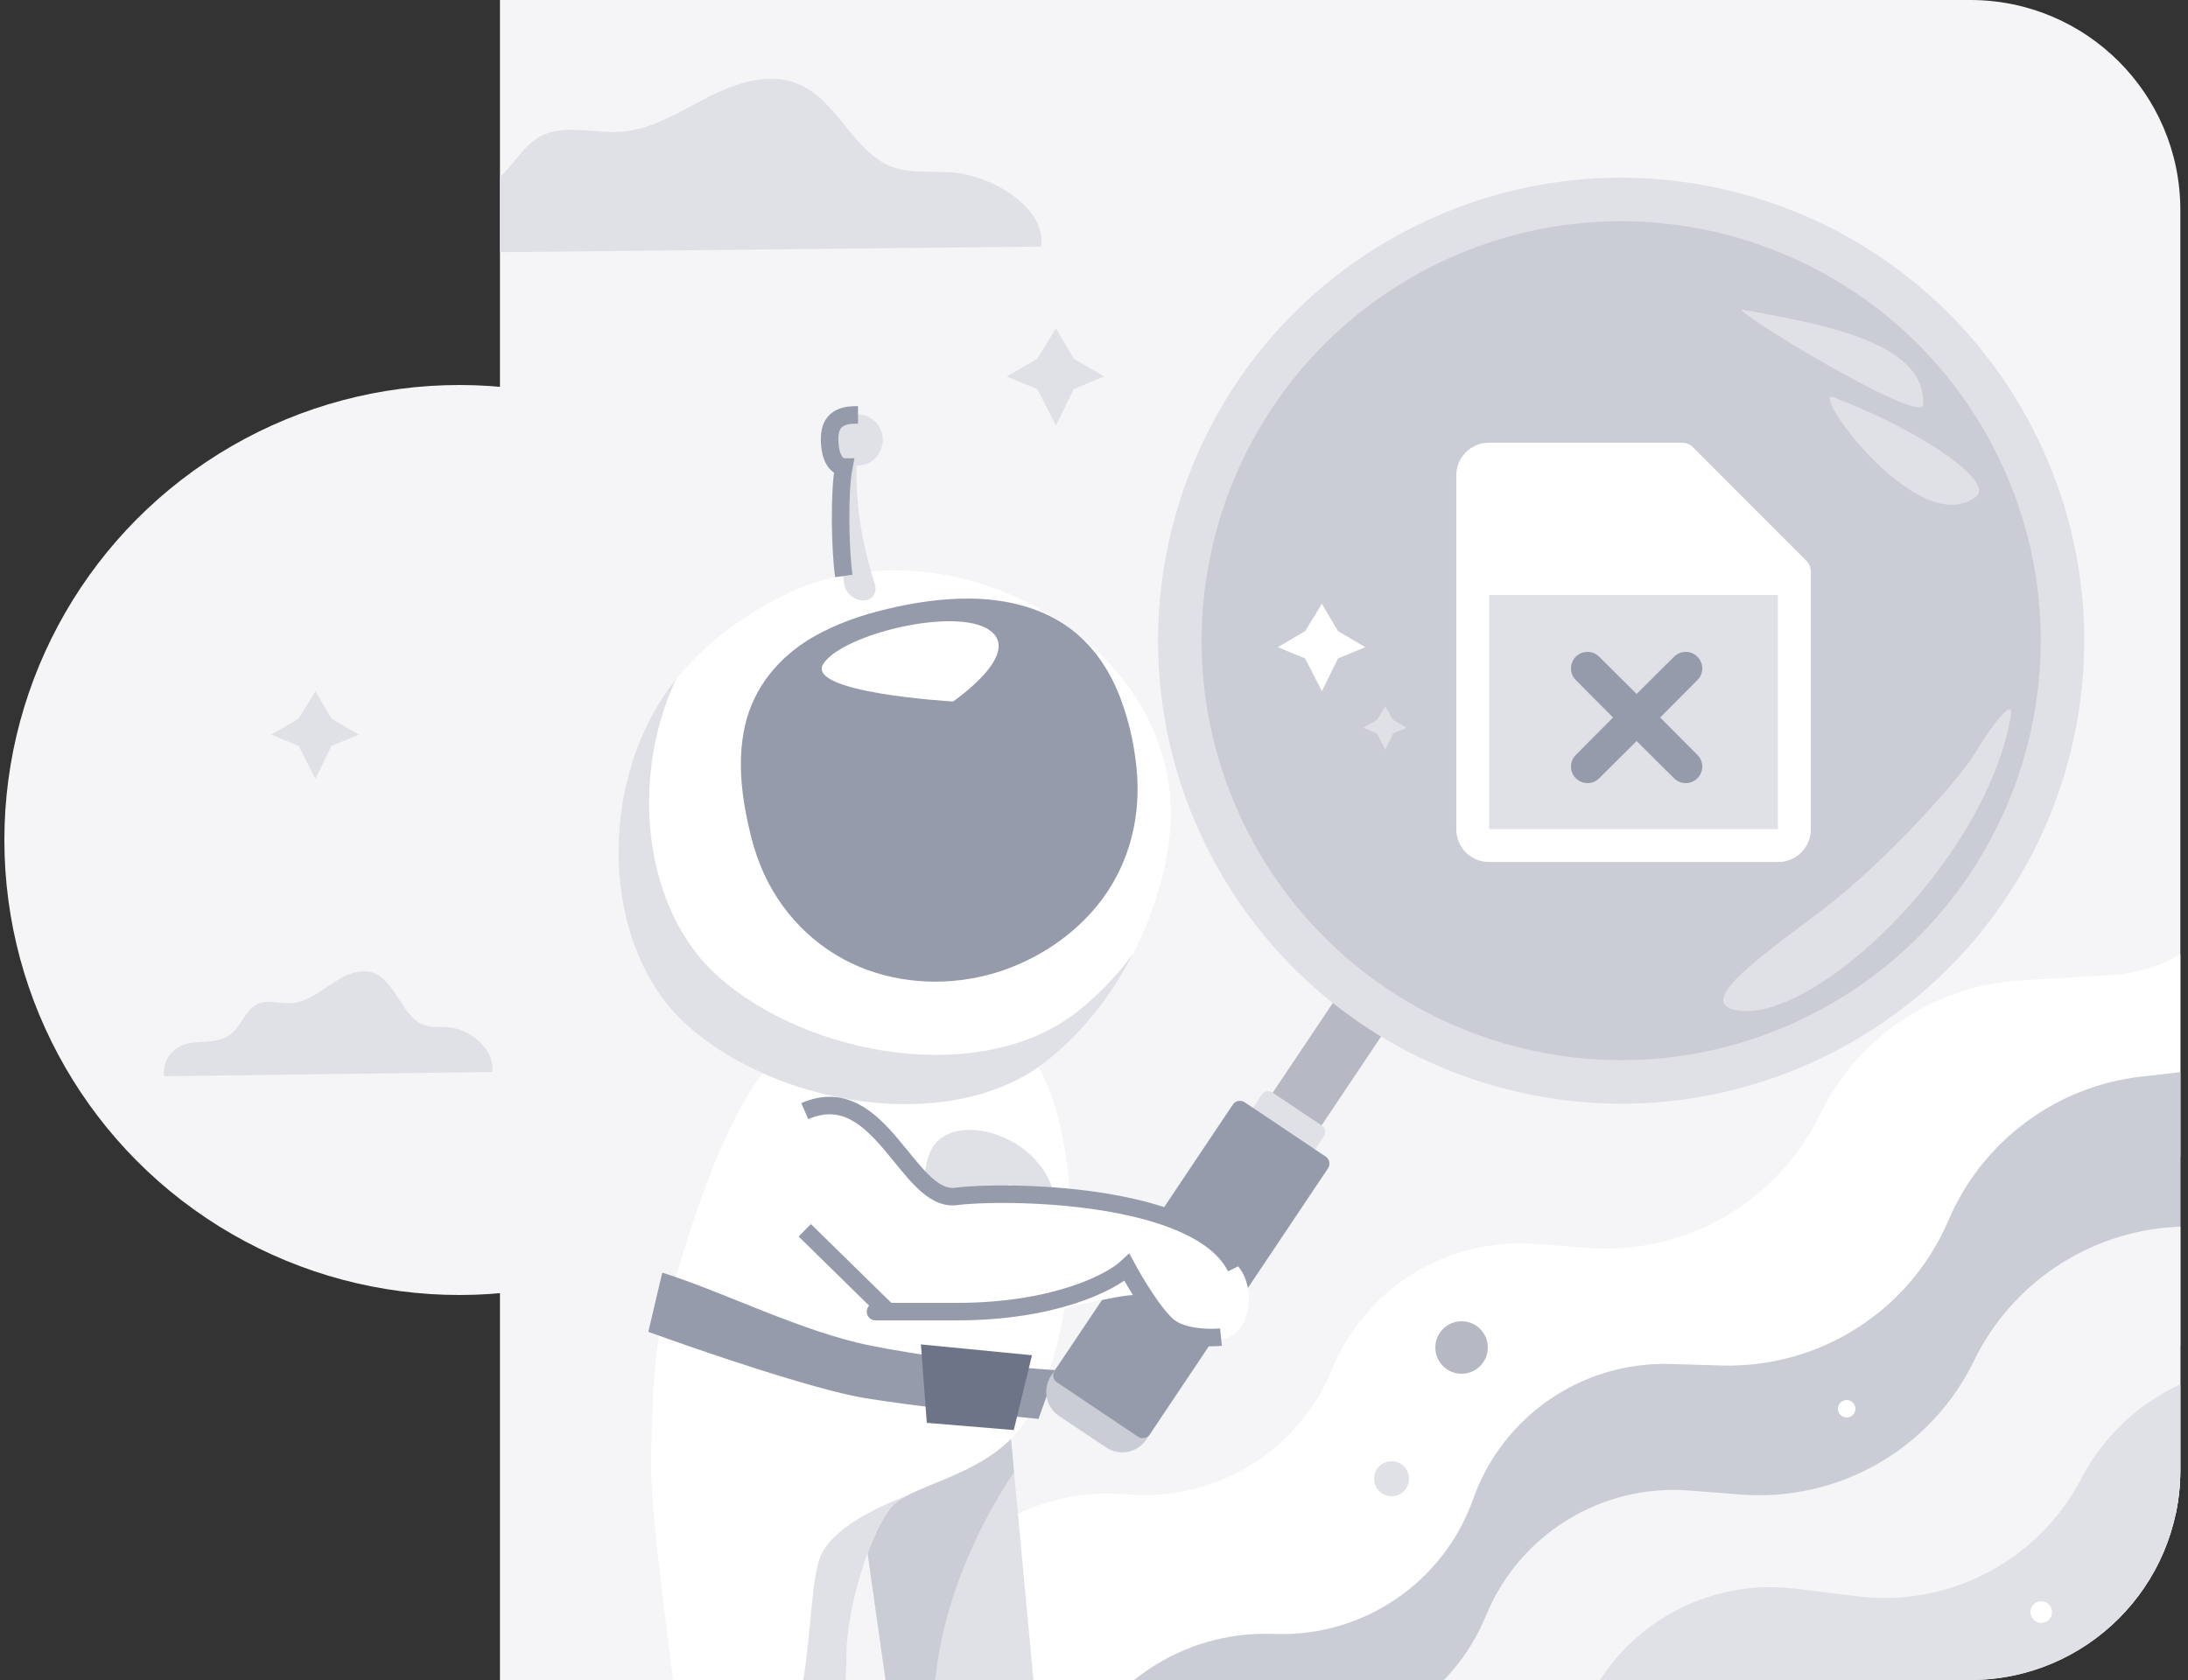 <svg width="250" height="192" viewBox="0 0 250 192" fill="none" xmlns="http://www.w3.org/2000/svg">
<rect x="0" y="0" width="250" height="192" fill="#333333" stroke="none"/>
<circle cx="52.5" cy="96" r="52" fill="#F5F5F7"/>
<path d="M41 83.962L37.875 85.25L36.038 89L34.125 85.25L31 83.962L34.125 82.125L36.038 79L37.875 82.125L41 83.962Z" fill="#E0E1E6"/>
<g clip-path="url(#clip0_103_20441)">
<path d="M57.125 0H225.125C238.38 0 249.125 10.745 249.125 24V168C249.125 181.255 238.38 192 225.125 192H57.125V0Z" fill="#F5F5F7"/>
<path d="M104.655 185.081L97.341 201.957C96.445 204.025 95.049 205.837 93.279 207.232C86.46 212.607 86.352 222.908 93.056 228.425L93.445 228.746C98.306 232.746 105.237 233.014 110.392 229.401L274.958 114.073C280.48 110.203 281.595 102.478 277.394 97.204C272.472 91.025 262.966 91.401 258.547 97.949L254.494 103.956C251.527 108.352 246.681 111.114 241.387 111.425L230.9 112.042C221.05 112.621 212.281 118.475 207.97 127.35C203.07 137.436 192.496 143.495 181.317 142.622L175.456 142.165C165.419 141.382 156.023 147.168 152.206 156.484C148.388 165.801 138.993 171.587 128.955 170.803L128.436 170.763C118.265 169.969 108.712 175.721 104.655 185.081Z" fill="white"/>
<path d="M122.217 202.182L115.73 219.392C114.935 221.501 113.629 223.379 111.929 224.858C105.379 230.558 105.77 240.851 112.734 246.037L113.138 246.338C118.186 250.098 125.123 250.03 130.097 246.172L287.437 124.115C293.353 119.525 293.771 110.735 288.315 105.605C281.75 99.433 270.989 102.272 268.324 110.879L267.836 112.455C266.283 117.471 261.908 121.091 256.691 121.68L244.712 123.031C234.931 124.135 226.497 130.41 222.63 139.462C218.214 149.802 207.918 156.384 196.68 156.054L190.854 155.883C180.79 155.587 171.686 161.822 168.325 171.313C164.964 180.803 155.86 187.038 145.796 186.742L145.276 186.727C135.078 186.427 125.816 192.636 122.217 202.182Z" fill="#CACDD5"/>
<path d="M122.226 213.262L114.911 230.138C114.015 232.206 112.62 234.018 110.85 235.413C104.031 240.788 103.922 251.089 110.626 256.606L111.015 256.927C115.876 260.927 122.807 261.195 127.963 257.582L292.528 142.254C298.05 138.384 299.166 130.659 294.965 125.385C290.042 119.206 280.537 119.581 276.118 126.13L272.064 132.137C269.098 136.533 264.251 139.295 258.957 139.606L248.47 140.223C238.62 140.802 229.852 146.656 225.54 155.531C220.64 165.617 210.067 171.676 198.887 170.803L193.026 170.346C182.989 169.562 173.594 175.349 169.776 184.665C165.959 193.981 156.563 199.768 146.526 198.984L146.006 198.944C135.836 198.15 126.283 203.902 122.226 213.262Z" fill="#F5F5F7"/>
<path d="M132.487 221.329L124.439 237.868C123.453 239.894 121.979 241.644 120.149 242.96C113.101 248.03 112.54 258.316 118.995 264.122L119.37 264.459C124.05 268.669 130.963 269.242 136.272 265.859L304.255 158.817C310.545 154.808 311.767 146.129 306.828 140.54C300.863 133.79 289.883 135.659 286.487 144.001L284.886 147.933C282.371 154.11 276.029 157.836 269.408 157.026L262.231 156.147C252.344 154.937 242.724 159.901 237.983 168.661L237.616 169.339C232.653 178.507 222.583 183.704 212.235 182.437L205.104 181.564C195.111 180.34 185.47 185.708 181.247 194.848C177.025 203.988 167.384 209.356 157.391 208.133L156.874 208.069C146.747 206.83 136.951 212.156 132.487 221.329Z" fill="#E0E1E6"/>
<path d="M184.933 43.795C184.261 43.795 183.626 43.879 183.029 44.047C182.431 44.215 181.769 44.486 181.041 44.859L179.865 41.695C180.593 41.228 181.451 40.873 182.441 40.631C183.43 40.37 184.401 40.239 185.353 40.239C186.547 40.239 187.527 40.398 188.293 40.715C189.077 41.032 189.693 41.434 190.141 41.919C190.589 42.404 190.897 42.936 191.065 43.515C191.251 44.093 191.345 44.644 191.345 45.167C191.345 45.69 191.261 46.175 191.093 46.623C190.943 47.052 190.747 47.453 190.505 47.827C190.262 48.2 189.982 48.555 189.665 48.891C189.347 49.227 189.039 49.544 188.741 49.843C188.517 50.067 188.283 50.309 188.041 50.571C187.798 50.813 187.574 51.075 187.369 51.355C187.182 51.635 187.023 51.934 186.893 52.251C186.762 52.55 186.697 52.858 186.697 53.175C186.697 53.249 186.697 53.361 186.697 53.511C186.697 53.66 186.706 53.791 186.725 53.903H183.029C182.991 53.716 182.963 53.511 182.945 53.287C182.945 53.044 182.945 52.839 182.945 52.671C182.945 52.148 183.01 51.681 183.141 51.271C183.271 50.842 183.439 50.45 183.645 50.095C183.869 49.721 184.121 49.376 184.401 49.059C184.681 48.742 184.97 48.434 185.269 48.135C185.698 47.706 186.09 47.285 186.445 46.875C186.799 46.446 186.977 45.96 186.977 45.419C186.977 44.971 186.799 44.588 186.445 44.271C186.109 43.953 185.605 43.795 184.933 43.795ZM187.537 57.879C187.537 58.7 187.266 59.335 186.725 59.783C186.202 60.231 185.605 60.455 184.933 60.455C184.261 60.455 183.654 60.231 183.113 59.783C182.59 59.335 182.329 58.7 182.329 57.879C182.329 57.057 182.59 56.423 183.113 55.975C183.654 55.527 184.261 55.303 184.933 55.303C185.605 55.303 186.202 55.527 186.725 55.975C187.266 56.423 187.537 57.057 187.537 57.879Z" fill="white"/>
<path d="M98.289 171.491L103.415 207.729L119.352 205.627L115.352 162.731L98.289 171.491Z" fill="#E0E1E6"/>
<path d="M103.41 207.729L108.565 207.047C102.629 190.315 112.177 173.735 115.86 168.237L115.347 162.729L98.281 171.488L103.41 207.729Z" fill="#CACDD5"/>
<path d="M76.863 147.035C78.556 141.858 85.222 116.785 94.376 118.775C94.376 118.775 110.905 113.601 117.168 119.97C123.432 126.338 124.741 150.562 117.168 162.389C113.228 168.542 104.544 169.518 102.055 172.007C99.566 174.496 96.732 183.857 96.732 189.01C96.732 194.162 95.187 207.732 95.187 207.732H79.085C79.085 207.732 74.406 175.611 74.406 168.055C74.406 160.499 74.802 150.987 76.863 147.035Z" fill="white"/>
<path d="M88.748 198.821C85.766 200.426 80.882 202.978 78.422 203.118C78.818 205.947 79.081 207.732 79.081 207.732H95.183C95.183 207.732 96.728 194.162 96.728 189.01C96.728 183.857 99.562 174.496 102.051 172.007C102.484 171.574 103.14 171.2 103.941 170.846C103.525 170.986 95.157 173.838 93.652 178.117C92.107 182.506 92.862 196.606 88.748 198.821Z" fill="#E0E1E6"/>
<path d="M116.467 68.415C112.977 66.786 109.204 65.726 105.395 65.348C100.008 64.812 94.463 65.612 89.588 68.019C85.611 69.982 81.298 72.876 77.687 77.107C68.08 88.365 68.283 108.196 78.66 117.321C89.039 126.444 108.616 129.747 119.444 121.37C126.945 115.567 132.214 105.774 133.531 96.451C135.313 83.865 127.226 73.436 116.467 68.415Z" fill="white"/>
<path d="M85.83 95.661C84.801 91.554 84.163 87.134 85.122 82.931C86.13 78.508 89.026 75.064 92.843 72.838C95.492 71.291 98.423 70.298 101.378 69.592C104.483 68.851 107.677 68.376 110.862 68.412C115.132 68.455 119.47 69.505 122.841 72.275C125.246 74.252 126.955 76.944 128.053 79.877C129.098 82.668 129.751 85.783 129.939 88.761C130.268 94.072 128.76 99.319 125.403 103.453C122.602 106.904 118.757 109.463 114.623 110.892C109.661 112.604 104.084 112.646 99.165 110.873C93.934 108.984 89.664 105.018 87.307 99.886C86.684 98.526 86.196 97.112 85.83 95.661Z" fill="#969BAB"/>
<path d="M108.892 80.171C108.892 80.171 91.874 79.191 94.09 75.837C96.305 72.483 109.163 69.322 113.048 72.008C116.933 74.695 108.892 80.171 108.892 80.171Z" fill="white"/>
<path d="M122.938 115.739C112.11 124.116 92.533 120.813 82.154 111.69C73.484 104.067 71.916 88.973 77.236 77.645C68.087 88.986 68.445 108.34 78.659 117.317C89.038 126.441 108.615 129.744 119.443 121.366C123.544 118.194 126.98 113.828 129.465 108.999C127.564 111.563 125.368 113.859 122.938 115.739Z" fill="#E0E1E6"/>
<path d="M100.413 51.856C99.543 53.222 97.734 53.624 96.369 52.755C95.003 51.885 94.601 50.075 95.471 48.71C96.34 47.344 98.149 46.942 99.515 47.812C100.88 48.679 101.283 50.491 100.413 51.856Z" fill="#E0E1E6"/>
<path d="M96.443 66.725C95.853 61.829 96.064 57.107 96.956 52.755C97.009 52.505 97.254 52.349 97.501 52.405C97.723 52.453 97.875 52.654 97.869 52.876C97.744 57.291 98.397 61.993 99.953 66.734C100.255 67.653 99.774 68.512 98.811 68.611C97.848 68.713 96.786 67.977 96.505 67.012C96.474 66.917 96.453 66.816 96.443 66.725Z" fill="#E0E1E6"/>
<path d="M98.037 47.416C96.954 47.416 94.789 47.416 94.789 50.123C94.789 52.757 95.872 53.371 96.413 53.371C95.872 56.077 95.98 62.79 96.413 65.821" stroke="#969BAB" stroke-width="2"/>
<path d="M106.388 131.431C104.594 134.958 105.624 145.871 109.182 147.795C112.74 149.718 117.882 150.637 120.35 140.764C122.82 130.892 109.211 125.874 106.388 131.431Z" fill="#E0E1E6"/>
<path d="M74.078 152.21L75.67 145.443C82.835 147.699 91.591 152.21 99.552 153.802C104.002 154.692 113.881 156.19 120.647 156.588L118.657 162.16C114.411 161.762 104.487 160.727 98.756 159.772C93.024 158.817 79.916 154.332 74.078 152.21Z" fill="#969BAB"/>
<path d="M117.914 154.884L105.221 153.648L105.896 162.611L115.834 163.436L117.914 154.884Z" fill="#6E7487"/>
<path d="M141.272 131.072L153.922 112.183L159.505 115.922L146.855 134.811L141.272 131.072Z" fill="#B6B9C4"/>
<path d="M148.011 134.71L151.287 129.818C151.544 129.432 151.441 128.908 151.055 128.65L145.365 124.84C144.979 124.583 144.455 124.685 144.197 125.072L140.921 129.964C140.664 130.35 140.767 130.874 141.153 131.131L146.843 134.941C147.226 135.2 147.75 135.098 148.011 134.71Z" fill="#E0E1E6"/>
<path d="M130.991 164.507L131.507 163.738C132.53 162.212 132.122 160.147 130.596 159.124L125.235 155.535C123.709 154.512 121.644 154.921 120.621 156.446L120.105 157.216C119.082 158.742 119.49 160.807 121.016 161.829L126.378 165.419C127.903 166.441 129.968 166.033 130.991 164.507Z" fill="#CACDD5"/>
<path d="M151.741 133.518L131.375 163.934C131.083 164.373 130.475 164.492 130.036 164.201L120.762 157.978C120.323 157.686 120.198 157.093 120.5 156.649L133.839 136.731L138.955 129.084L140.866 126.234C141.158 125.794 141.756 125.68 142.205 125.967L145.508 128.174L147.477 129.503L151.469 132.178C151.918 132.481 152.033 133.079 151.741 133.518Z" fill="#969BAB"/>
<path d="M208.406 120.778C182.142 133.576 150.475 122.659 137.677 96.395C124.879 70.13 135.796 38.463 162.061 25.665C188.325 12.867 219.992 23.784 232.79 50.049C245.588 76.314 234.671 107.98 208.406 120.778Z" fill="#E0E1E6"/>
<path d="M126.158 43.031L122.686 44.462L120.645 48.629L118.519 44.462L115.047 43.031L118.519 40.99L120.645 37.517L122.686 40.99L126.158 43.031Z" fill="#E0E1E6"/>
<circle cx="159" cy="169" r="2" fill="#E0E1E6"/>
<circle cx="167" cy="154" r="3" fill="#B6B9C4"/>
<circle cx="153.469" cy="56.469" r="2.469" fill="#B6B9C4"/>
<circle cx="211" cy="161" r="1" fill="white"/>
<circle cx="233.235" cy="184.235" r="1.235" fill="white"/>
<path d="M206.231 116.308C182.435 127.904 153.744 118.013 142.149 94.216C130.554 70.42 140.445 41.73 164.241 30.135C188.038 18.54 216.728 28.43 228.323 52.227C239.918 76.023 230.027 104.713 206.231 116.308Z" fill="#CACDD5"/>
<path d="M156 73.962L152.875 75.25L151.038 79L149.125 75.25L146 73.962L149.125 72.125L151.038 69L152.875 72.125L156 73.962Z" fill="white"/>
<path d="M160.727 83.18L159.184 83.816L158.277 85.668L157.332 83.816L155.789 83.18L157.332 82.273L158.277 80.73L159.184 82.273L160.727 83.18Z" fill="#E0E1E6"/>
<path d="M229.742 81.964C226.649 98.93 206.763 117.331 198.216 115.42C193.495 114.365 202.558 108.384 208.842 103.513C215.131 98.639 223.583 89.487 225.591 86.182C227.598 82.878 230.211 79.385 229.742 81.964Z" fill="#E0E1E6"/>
<path d="M209.521 45.407C220.475 49.643 227.7 55.167 225.852 56.686C219.36 62.034 206.492 44.235 209.521 45.407Z" fill="#E0E1E6"/>
<path d="M199.14 35.387C206.978 36.881 220.15 38.793 219.739 46.253C219.603 48.735 197.101 35 199.14 35.387Z" fill="#E0E1E6"/>
<path d="M108.255 136.9C102.939 136.9 100.913 124.265 93.749 127.051C86.584 129.838 88.292 150.612 96.535 152.923C103.402 154.849 129.777 146.82 130.175 148.147C130.573 149.474 133.359 152.525 133.359 152.525C133.359 152.525 135.349 154.515 140.125 152.923C143.093 151.934 143.485 146.822 141.319 144.565C139.009 142.156 135.349 138.727 133.359 138.594L115.225 135.41C115.225 135.41 113.572 136.9 108.255 136.9Z" fill="white"/>
<path d="M141.212 144.852C136.834 136.096 114.179 136.063 109.275 136.733C103.704 137.494 100.614 123.2 91.953 126.989M139.509 152.813C138.182 152.946 135.131 152.893 133.539 151.619C131.946 150.345 129.691 146.577 128.762 144.852C126.957 146.535 120.533 149.901 109.275 149.901C98.017 149.901 99.357 149.901 101.434 149.901L91.953 140.604" stroke="#969BAB" stroke-width="2"/>
<path d="M168.75 52.949H192.207L203.935 64.678V95.542H169.367L168.75 52.949Z" fill="white"/>
<path d="M169 68H192.333L204 68V96H169.614L169 68Z" fill="#E0E1E6"/>
<path d="M167.663 97.245L167.84 97.068L167.663 97.245C168.313 97.895 169.195 98.261 170.114 98.261H203.189C204.108 98.261 204.99 97.895 205.64 97.245C206.29 96.594 206.655 95.711 206.655 94.791V65.357C206.658 65.142 206.615 64.928 206.531 64.73C206.446 64.533 206.322 64.356 206.165 64.209L193.309 51.338C193.163 51.181 192.986 51.056 192.789 50.972L192.69 51.201L192.789 50.972C192.591 50.887 192.378 50.844 192.162 50.847H170.114C169.195 50.847 168.313 51.213 167.663 51.864C167.013 52.514 166.648 53.397 166.648 54.317V94.791C166.648 95.711 167.013 96.594 167.663 97.245ZM193.792 63.726V56.416L201.093 63.726H193.792ZM203.189 95.001H170.114C170.059 95.001 170.005 94.979 169.966 94.94C169.927 94.901 169.905 94.847 169.905 94.791V54.317C169.905 54.261 169.927 54.208 169.966 54.168C170.005 54.129 170.059 54.107 170.114 54.107H190.536V65.355C190.536 65.787 190.707 66.202 191.013 66.508C191.318 66.813 191.732 66.985 192.164 66.985H203.398V94.791C203.398 94.847 203.376 94.901 203.337 94.94C203.298 94.979 203.244 95.001 203.189 95.001Z" fill="white" stroke="white" stroke-width="0.5"/>
<path d="M193.77 86.453L189.34 82L193.77 77.547C193.77 77.547 193.77 77.547 193.77 77.547C194.077 77.24 194.25 76.823 194.25 76.389C194.25 75.954 194.077 75.537 193.77 75.23C193.463 74.923 193.046 74.75 192.611 74.75C192.177 74.75 191.76 74.923 191.453 75.23C191.453 75.23 191.453 75.23 191.453 75.23L187 79.66L182.547 75.23C182.547 75.23 182.547 75.23 182.547 75.23C182.24 74.923 181.823 74.75 181.389 74.75C180.954 74.75 180.537 74.923 180.23 75.23C179.923 75.537 179.75 75.954 179.75 76.389C179.75 76.823 179.923 77.24 180.23 77.547C180.23 77.547 180.23 77.547 180.23 77.547L184.66 82L180.23 86.453C180.23 86.453 180.23 86.453 180.23 86.453C179.923 86.76 179.75 87.177 179.75 87.611C179.75 88.046 179.923 88.463 180.23 88.77C180.537 89.077 180.954 89.25 181.389 89.25C181.823 89.25 182.24 89.078 182.547 88.77C182.547 88.77 182.547 88.77 182.547 88.77L187 84.34L191.453 88.77C191.453 88.77 191.453 88.77 191.453 88.77C191.605 88.922 191.785 89.043 191.984 89.125C192.183 89.208 192.396 89.25 192.611 89.25C192.826 89.25 193.04 89.208 193.238 89.125C193.437 89.043 193.618 88.922 193.77 88.77C193.922 88.618 194.043 88.437 194.125 88.238C194.208 88.04 194.25 87.826 194.25 87.611C194.25 87.396 194.208 87.183 194.125 86.984C194.043 86.785 193.922 86.605 193.77 86.453C193.77 86.453 193.77 86.453 193.77 86.453Z" fill="#969BAB" stroke="#969BAB" stroke-width="0.5"/>
<path d="M118.959 28.178C119.559 23.72 113.38 20.05 108.734 19.702C106.51 19.516 104.212 19.863 102.072 19.118C97.525 17.507 95.71 11.49 91.247 9.617C87.916 8.193 84.111 9.464 80.888 11.108C77.665 12.752 74.493 14.829 70.895 15.066C67.764 15.27 64.375 14.092 61.636 15.643C59.604 16.804 58.538 19.194 56.639 20.601C54.741 22.008 52.401 22.296 50.128 22.398C47.854 22.499 45.481 22.55 43.408 23.516C41.334 24.483 39.611 26.72 40.077 29L118.959 28.178Z" fill="#E0E1E6"/>
</g>
<path d="M56.258 122.507C56.543 119.832 53.606 117.63 51.397 117.421C50.34 117.31 49.247 117.518 48.229 117.071C46.068 116.104 45.205 112.494 43.083 111.37C41.499 110.516 39.69 111.278 38.158 112.265C36.626 113.252 35.117 114.497 33.407 114.64C31.919 114.762 30.307 114.055 29.005 114.986C28.039 115.682 27.532 117.116 26.63 117.96C25.727 118.805 24.614 118.978 23.534 119.039C22.453 119.1 21.325 119.13 20.339 119.71C19.353 120.29 18.534 121.632 18.755 123L56.258 122.507Z" fill="#E0E1E6"/>
<defs>
<clipPath id="clip0_103_20441">
<path d="M57.125 0H225.125C238.38 0 249.125 10.745 249.125 24V168C249.125 181.255 238.38 192 225.125 192H57.125V0Z" fill="white"/>
</clipPath>
</defs>
</svg>
